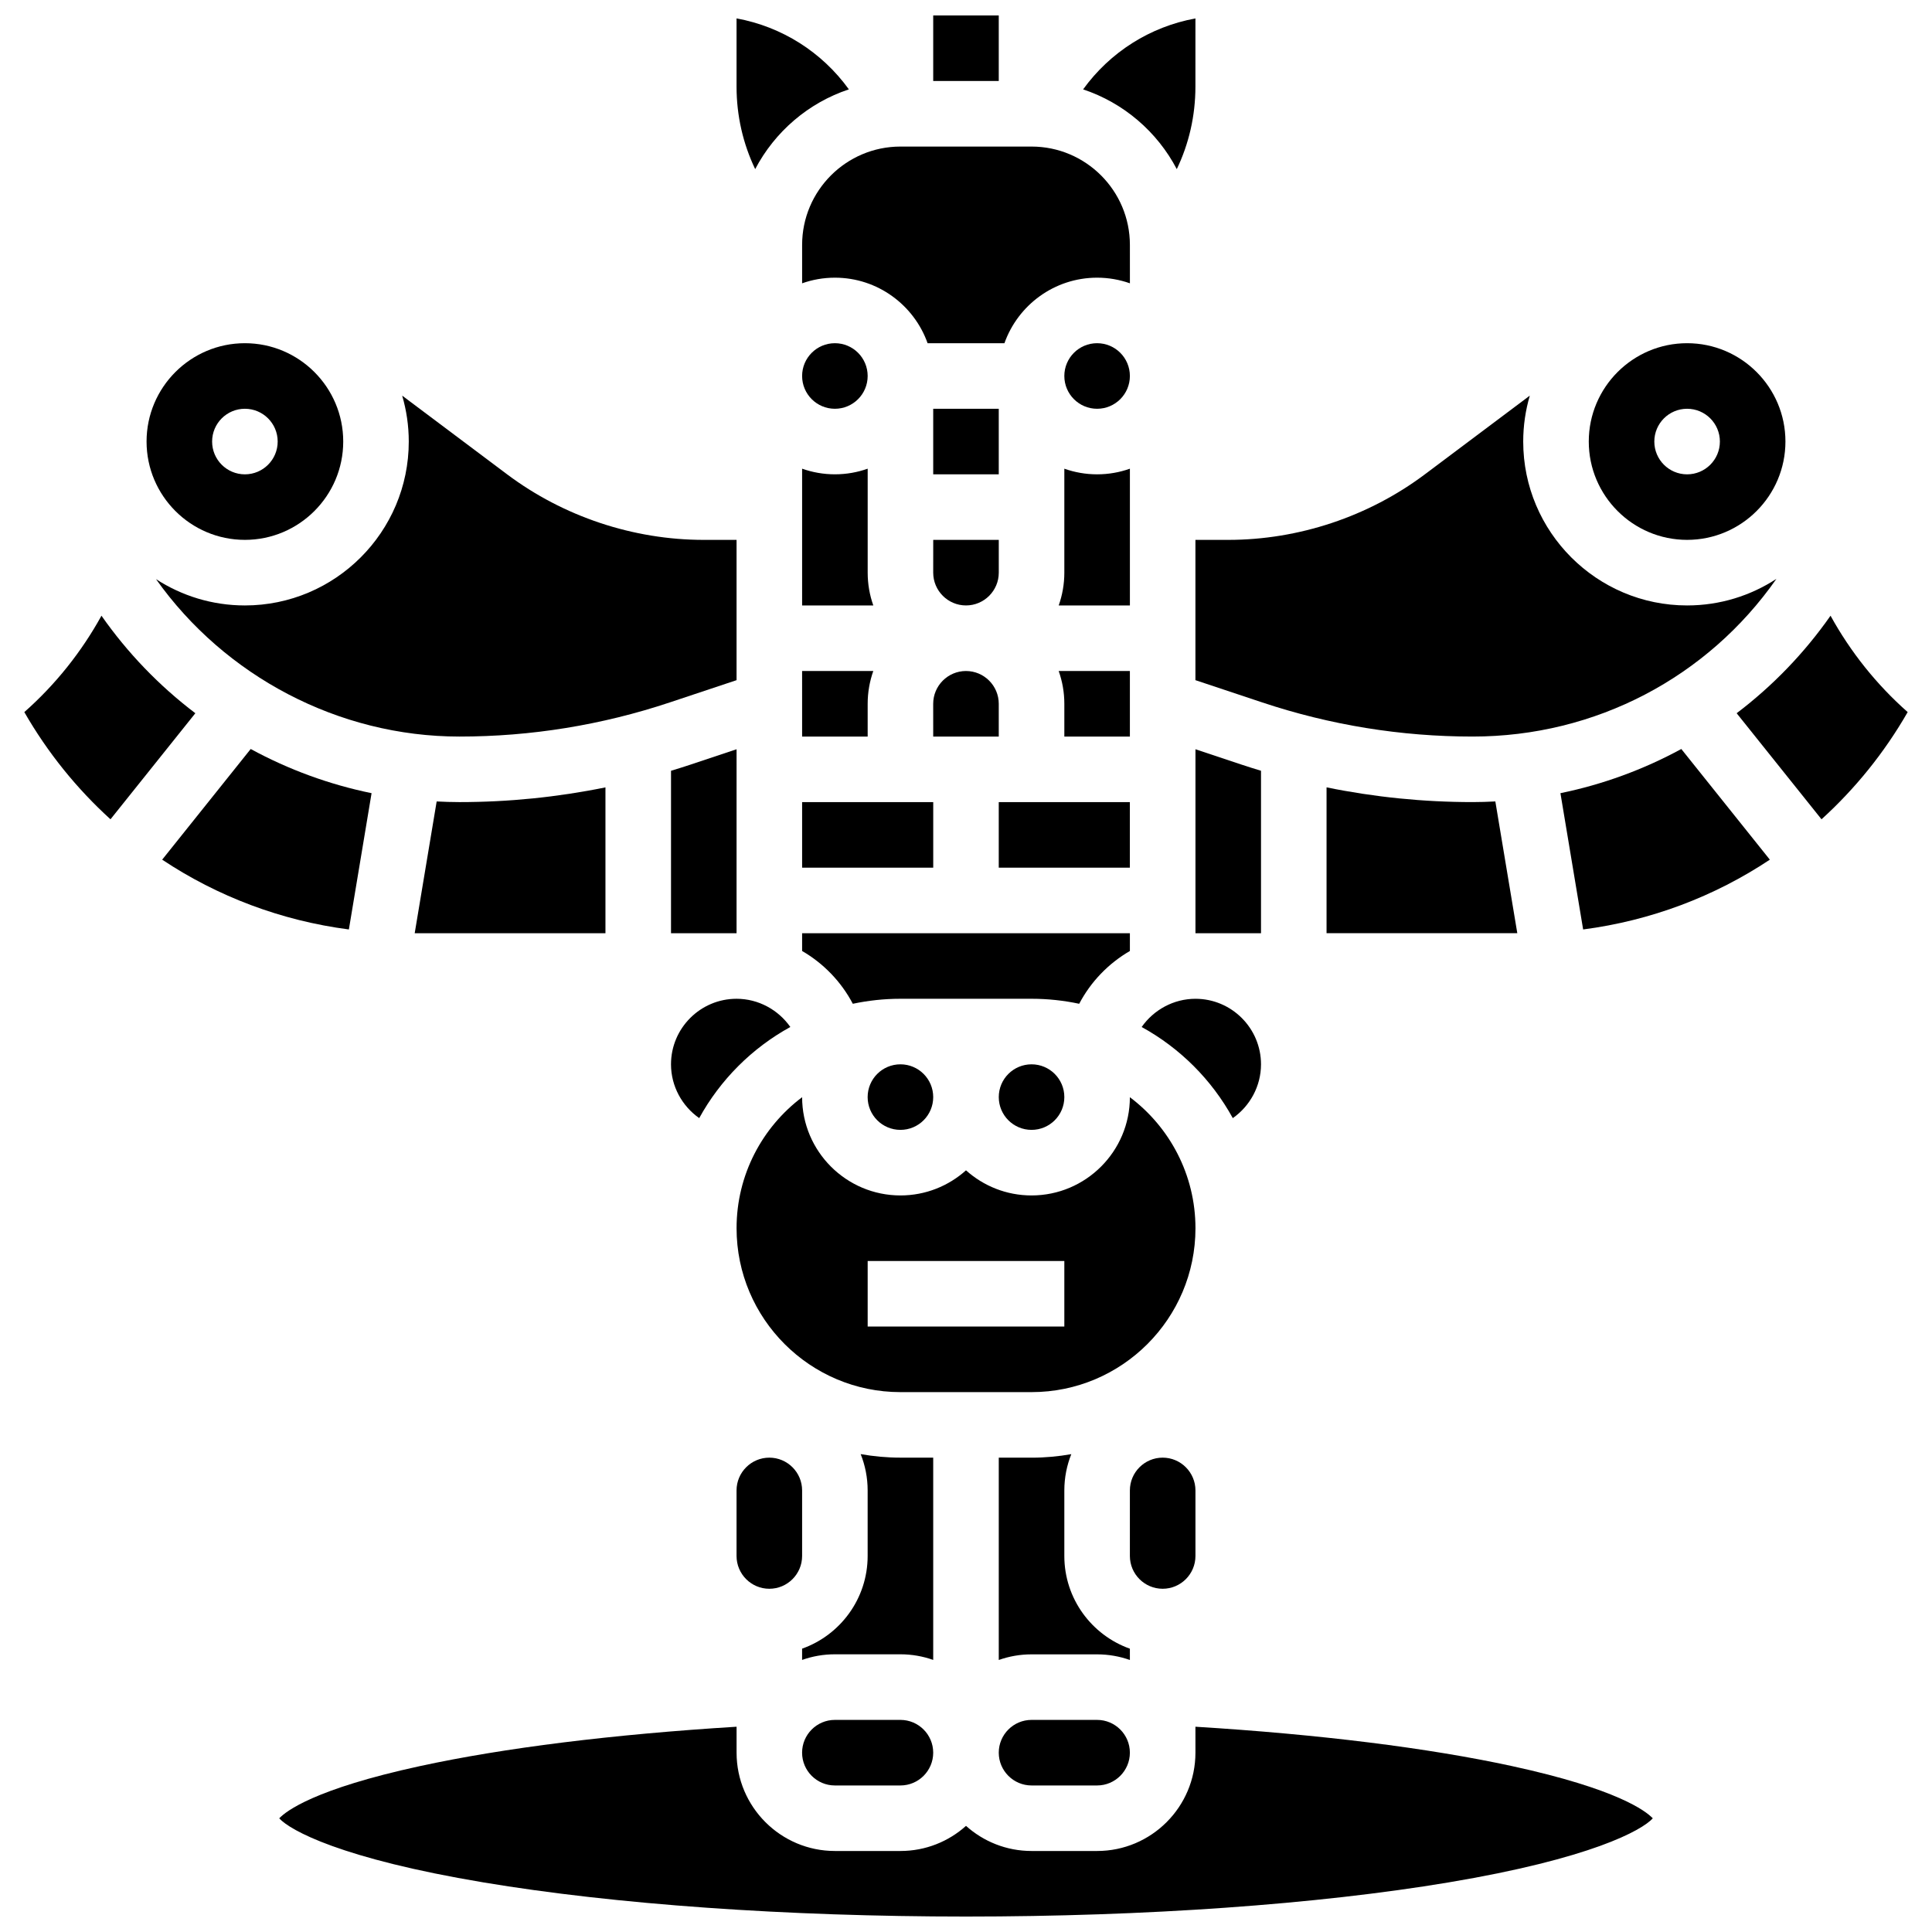 <?xml version="1.0" encoding="UTF-8"?>
<!-- Uploaded to: ICON Repo, www.iconrepo.com, Generator: ICON Repo Mixer Tools -->
<svg width="800px" height="800px" version="1.1" viewBox="144 144 512 512" xmlns="http://www.w3.org/2000/svg">
 <defs>
  <clipPath id="d">
   <path d="m218 601h365v50.902h-365z"/>
  </clipPath>
  <clipPath id="c">
   <path d="m339 148.09h30v40.906h-30z"/>
  </clipPath>
  <clipPath id="b">
   <path d="m391 148.09h18v17.906h-18z"/>
  </clipPath>
  <clipPath id="a">
   <path d="m431 148.09h30v40.906h-30z"/>
  </clipPath>
 </defs>
 <path d="m356.57 339.2h17.371v-8.688c0-3.047 0.531-5.969 1.492-8.688h-18.867z"/>
 <path d="m373.94 243.64c0 4.797-3.887 8.688-8.684 8.688s-8.688-3.891-8.688-8.688 3.891-8.688 8.688-8.688 8.684 3.891 8.684 8.688"/>
 <path d="m365.25 599.79c-4.789 0-8.688 3.898-8.688 8.688 0 4.789 3.898 8.688 8.688 8.688h17.371c4.789 0 8.688-3.898 8.688-8.688 0-4.789-3.898-8.688-8.688-8.688z"/>
 <path d="m356.57 304.45h18.867c-0.965-2.719-1.492-5.641-1.492-8.688v-27.555c-2.719 0.965-5.641 1.492-8.688 1.492-3.043 0-5.969-0.531-8.688-1.492z"/>
 <path d="m391.31 530.29h-8.688c-3.594 0-7.109-0.332-10.535-0.934 1.188 2.977 1.848 6.223 1.848 9.617v17.371c0 11.324-7.262 20.98-17.371 24.566v2.988c2.719-0.965 5.641-1.492 8.688-1.492h17.371c3.043 0 5.969 0.531 8.688 1.492z"/>
 <path d="m443.43 243.64c0 4.797-3.887 8.688-8.688 8.688-4.797 0-8.684-3.891-8.684-8.688s3.887-8.688 8.684-8.688c4.801 0 8.688 3.891 8.688 8.688"/>
 <path d="m426.06 330.51v8.688h17.371v-17.371h-18.867c0.965 2.715 1.496 5.637 1.496 8.684z"/>
 <path d="m356.57 356.57h34.746v17.371h-34.746z"/>
 <path d="m356.57 396.02c5.656 3.285 10.355 8.129 13.434 13.992 4.074-0.863 8.297-1.328 12.625-1.328h34.746c4.328 0 8.551 0.461 12.625 1.328 3.078-5.863 7.773-10.703 13.434-13.992v-4.707h-86.863z"/>
 <path d="m426.06 295.76c0 3.047-0.531 5.969-1.492 8.688h18.867v-36.238c-2.719 0.965-5.641 1.492-8.688 1.492-3.043 0-5.969-0.531-8.688-1.492z"/>
 <path d="m417.37 599.79c-4.789 0-8.688 3.898-8.688 8.688 0 4.789 3.898 8.688 8.688 8.688h17.371c4.789 0 8.688-3.898 8.688-8.688 0-4.789-3.898-8.688-8.688-8.688z"/>
 <path d="m460.8 324.25 17.699 5.898c18.012 6.004 36.766 9.047 55.754 9.047 32.605 0 62.281-15.703 80.516-41.789-6.816 4.449-14.941 7.043-23.668 7.043-23.949 0-43.434-19.484-43.434-43.434 0-4.223 0.617-8.305 1.746-12.168-0.004 0.004-0.008 0.004-0.012 0.008l-27.797 20.848c-14.938 11.203-33.445 17.371-52.117 17.371h-8.688z"/>
 <path d="m443.43 434.77c-0.012 14.359-11.699 26.035-26.059 26.035-6.668 0-12.758-2.519-17.371-6.656-4.613 4.137-10.703 6.656-17.371 6.656-14.359 0-26.047-11.676-26.059-26.035-10.543 7.934-17.371 20.543-17.371 34.723 0 23.949 19.484 43.434 43.434 43.434h34.746c23.949 0 43.434-19.484 43.434-43.434-0.008-14.18-6.84-26.793-17.383-34.723zm-17.371 60.777h-52.117v-17.371h52.117z"/>
 <path d="m347.88 565.04c4.789 0 8.688-3.898 8.688-8.688v-17.371c0-4.789-3.898-8.688-8.688-8.688-4.789 0-8.688 3.898-8.688 8.688v17.371c0.004 4.793 3.898 8.688 8.688 8.688z"/>
 <path d="m591.1 287.07c14.367 0 26.059-11.691 26.059-26.059s-11.691-26.059-26.059-26.059c-14.367 0-26.059 11.691-26.059 26.059 0 14.371 11.691 26.059 26.059 26.059zm0-34.742c4.797 0 8.688 3.891 8.688 8.688s-3.891 8.688-8.688 8.688-8.688-3.891-8.688-8.688c0.004-4.801 3.891-8.688 8.688-8.688z"/>
 <path d="m495.55 352.66v38.648h50.551l-5.82-34.918c-2.004 0.105-4.012 0.172-6.023 0.172-13.043 0-25.992-1.309-38.707-3.902z"/>
 <path d="m339.2 342.56-12.203 4.07c-1.715 0.57-3.441 1.109-5.168 1.633l-0.004 43.051h17.371z"/>
 <path d="m408.68 356.57h34.746v17.371h-34.746z"/>
 <path d="m443.43 580.92c-10.109-3.586-17.371-13.242-17.371-24.566v-17.371c0-3.394 0.66-6.641 1.848-9.617-3.426 0.602-6.941 0.934-10.535 0.934h-8.688v53.613c2.719-0.965 5.641-1.492 8.688-1.492h17.371c3.043 0 5.969 0.531 8.688 1.492z"/>
 <path d="m443.43 538.98v17.371c0 4.789 3.898 8.688 8.688 8.688 4.789 0 8.688-3.898 8.688-8.688v-17.371c0-4.789-3.898-8.688-8.688-8.688-4.789 0-8.688 3.898-8.688 8.688z"/>
 <path d="m329.3 440.31c5.582-10.164 13.984-18.566 24.148-24.148-3.184-4.547-8.461-7.477-14.254-7.477-9.578 0-17.371 7.793-17.371 17.371 0 5.793 2.93 11.07 7.477 14.254z"/>
 <path d="m391.31 252.33h17.371v17.371h-17.371z"/>
 <path d="m170.89 307.17c-5.269 9.559-12.164 18.234-20.445 25.543 6.191 10.785 13.93 20.316 22.836 28.41l22.488-28.109c-9.605-7.285-17.988-16-24.879-25.844z"/>
 <path d="m208.9 287.07c14.367 0 26.059-11.691 26.059-26.059s-11.691-26.059-26.059-26.059c-14.367 0-26.059 11.691-26.059 26.059 0 14.371 11.691 26.059 26.059 26.059zm0-34.742c4.797 0 8.688 3.891 8.688 8.688s-3.891 8.688-8.688 8.688c-4.797 0-8.688-3.891-8.688-8.688 0-4.801 3.891-8.688 8.688-8.688z"/>
 <path d="m208.9 304.45c-8.68 0-16.766-2.57-23.555-6.973 18.238 25.727 48.379 41.719 80.398 41.719 18.984 0 37.742-3.043 55.754-9.047l17.699-5.898v-37.176h-8.688c-18.672 0-37.18-6.168-52.117-17.371l-27.797-20.848c-0.004-0.004-0.008-0.004-0.012-0.008 1.129 3.863 1.746 7.945 1.746 12.168 0.004 23.949-19.48 43.434-43.43 43.434z"/>
 <path d="m253.9 391.31h50.551v-38.648c-12.711 2.594-25.66 3.902-38.707 3.902-2.016 0-4.023-0.07-6.023-0.172z"/>
 <path d="m629.11 307.17c-6.887 9.84-15.273 18.559-24.879 25.844l22.488 28.109c8.91-8.094 16.645-17.625 22.836-28.41-8.281-7.309-15.176-15.984-20.445-25.543z"/>
 <path d="m557.53 354.2 6.019 36.117c17.949-2.34 34.809-8.734 49.477-18.496l-23.461-29.328c-10.078 5.477-20.867 9.414-32.035 11.707z"/>
 <path d="m242.47 354.2c-11.168-2.289-21.961-6.227-32.031-11.707l-23.461 29.328c14.668 9.762 31.527 16.156 49.477 18.496z"/>
 <g clip-path="url(#d)">
  <path d="m544.78 612.05c-22.316-4.848-51.211-8.434-83.98-10.449l0.004 6.871c0 14.371-11.691 26.059-26.059 26.059h-17.371c-6.668 0-12.758-2.519-17.371-6.656-4.613 4.137-10.703 6.656-17.371 6.656h-17.371c-14.367 0-26.059-11.691-26.059-26.059v-6.871c-32.77 2.016-61.664 5.598-83.98 10.449-27.848 6.051-35.398 11.895-37.223 13.828 2.91 3.184 16.355 10.672 54.145 16.984 34.883 5.832 80.293 9.043 127.86 9.043 47.574 0 92.984-3.211 127.86-9.043 37.789-6.316 51.238-13.801 54.145-16.984-1.836-1.934-9.383-7.777-37.234-13.828z"/>
 </g>
 <g clip-path="url(#c)">
  <path d="m368.96 167.68c-7.156-9.902-17.77-16.609-29.766-18.805v18.078c0 7.695 1.711 15.121 4.938 21.863 5.191-9.902 14.082-17.562 24.828-21.137z"/>
 </g>
 <path d="m391.31 434.74c0 4.801-3.891 8.688-8.688 8.688s-8.688-3.887-8.688-8.688c0-4.797 3.891-8.684 8.688-8.684s8.688 3.887 8.688 8.684"/>
 <path d="m426.06 434.74c0 4.801-3.891 8.688-8.688 8.688s-8.688-3.887-8.688-8.688c0-4.797 3.891-8.684 8.688-8.684s8.688 3.887 8.688 8.684"/>
 <path d="m478.18 426.06c0-9.578-7.793-17.371-17.371-17.371-5.793 0-11.07 2.93-14.254 7.477 10.164 5.582 18.566 13.984 24.148 24.148 4.547-3.184 7.477-8.461 7.477-14.254z"/>
 <path d="m391.31 339.2h17.371v-8.688c0-4.789-3.898-8.688-8.688-8.688-4.789 0-8.688 3.898-8.688 8.688z"/>
 <path d="m391.31 295.76c0 4.789 3.898 8.688 8.688 8.688s8.688-3.898 8.688-8.688v-8.688h-17.371z"/>
 <g clip-path="url(#b)">
  <path d="m391.31 148.09h17.371v17.371h-17.371z"/>
 </g>
 <g clip-path="url(#a)">
  <path d="m455.86 188.82c3.231-6.738 4.938-14.168 4.938-21.863l0.004-18.074c-11.992 2.195-22.605 8.902-29.766 18.805 10.746 3.574 19.637 11.234 24.824 21.133z"/>
 </g>
 <path d="m478.18 348.26c-1.727-0.523-3.453-1.062-5.168-1.633l-12.203-4.07v48.754h17.371z"/>
 <path d="m356.57 208.9v10.18c2.719-0.965 5.641-1.492 8.688-1.492 11.324 0 20.98 7.262 24.566 17.371h20.359c3.586-10.109 13.242-17.371 24.566-17.371 3.043 0 5.969 0.531 8.688 1.492l-0.004-10.18c0-14.367-11.691-26.059-26.059-26.059h-34.746c-14.367 0-26.059 11.691-26.059 26.059z"/>
</svg>